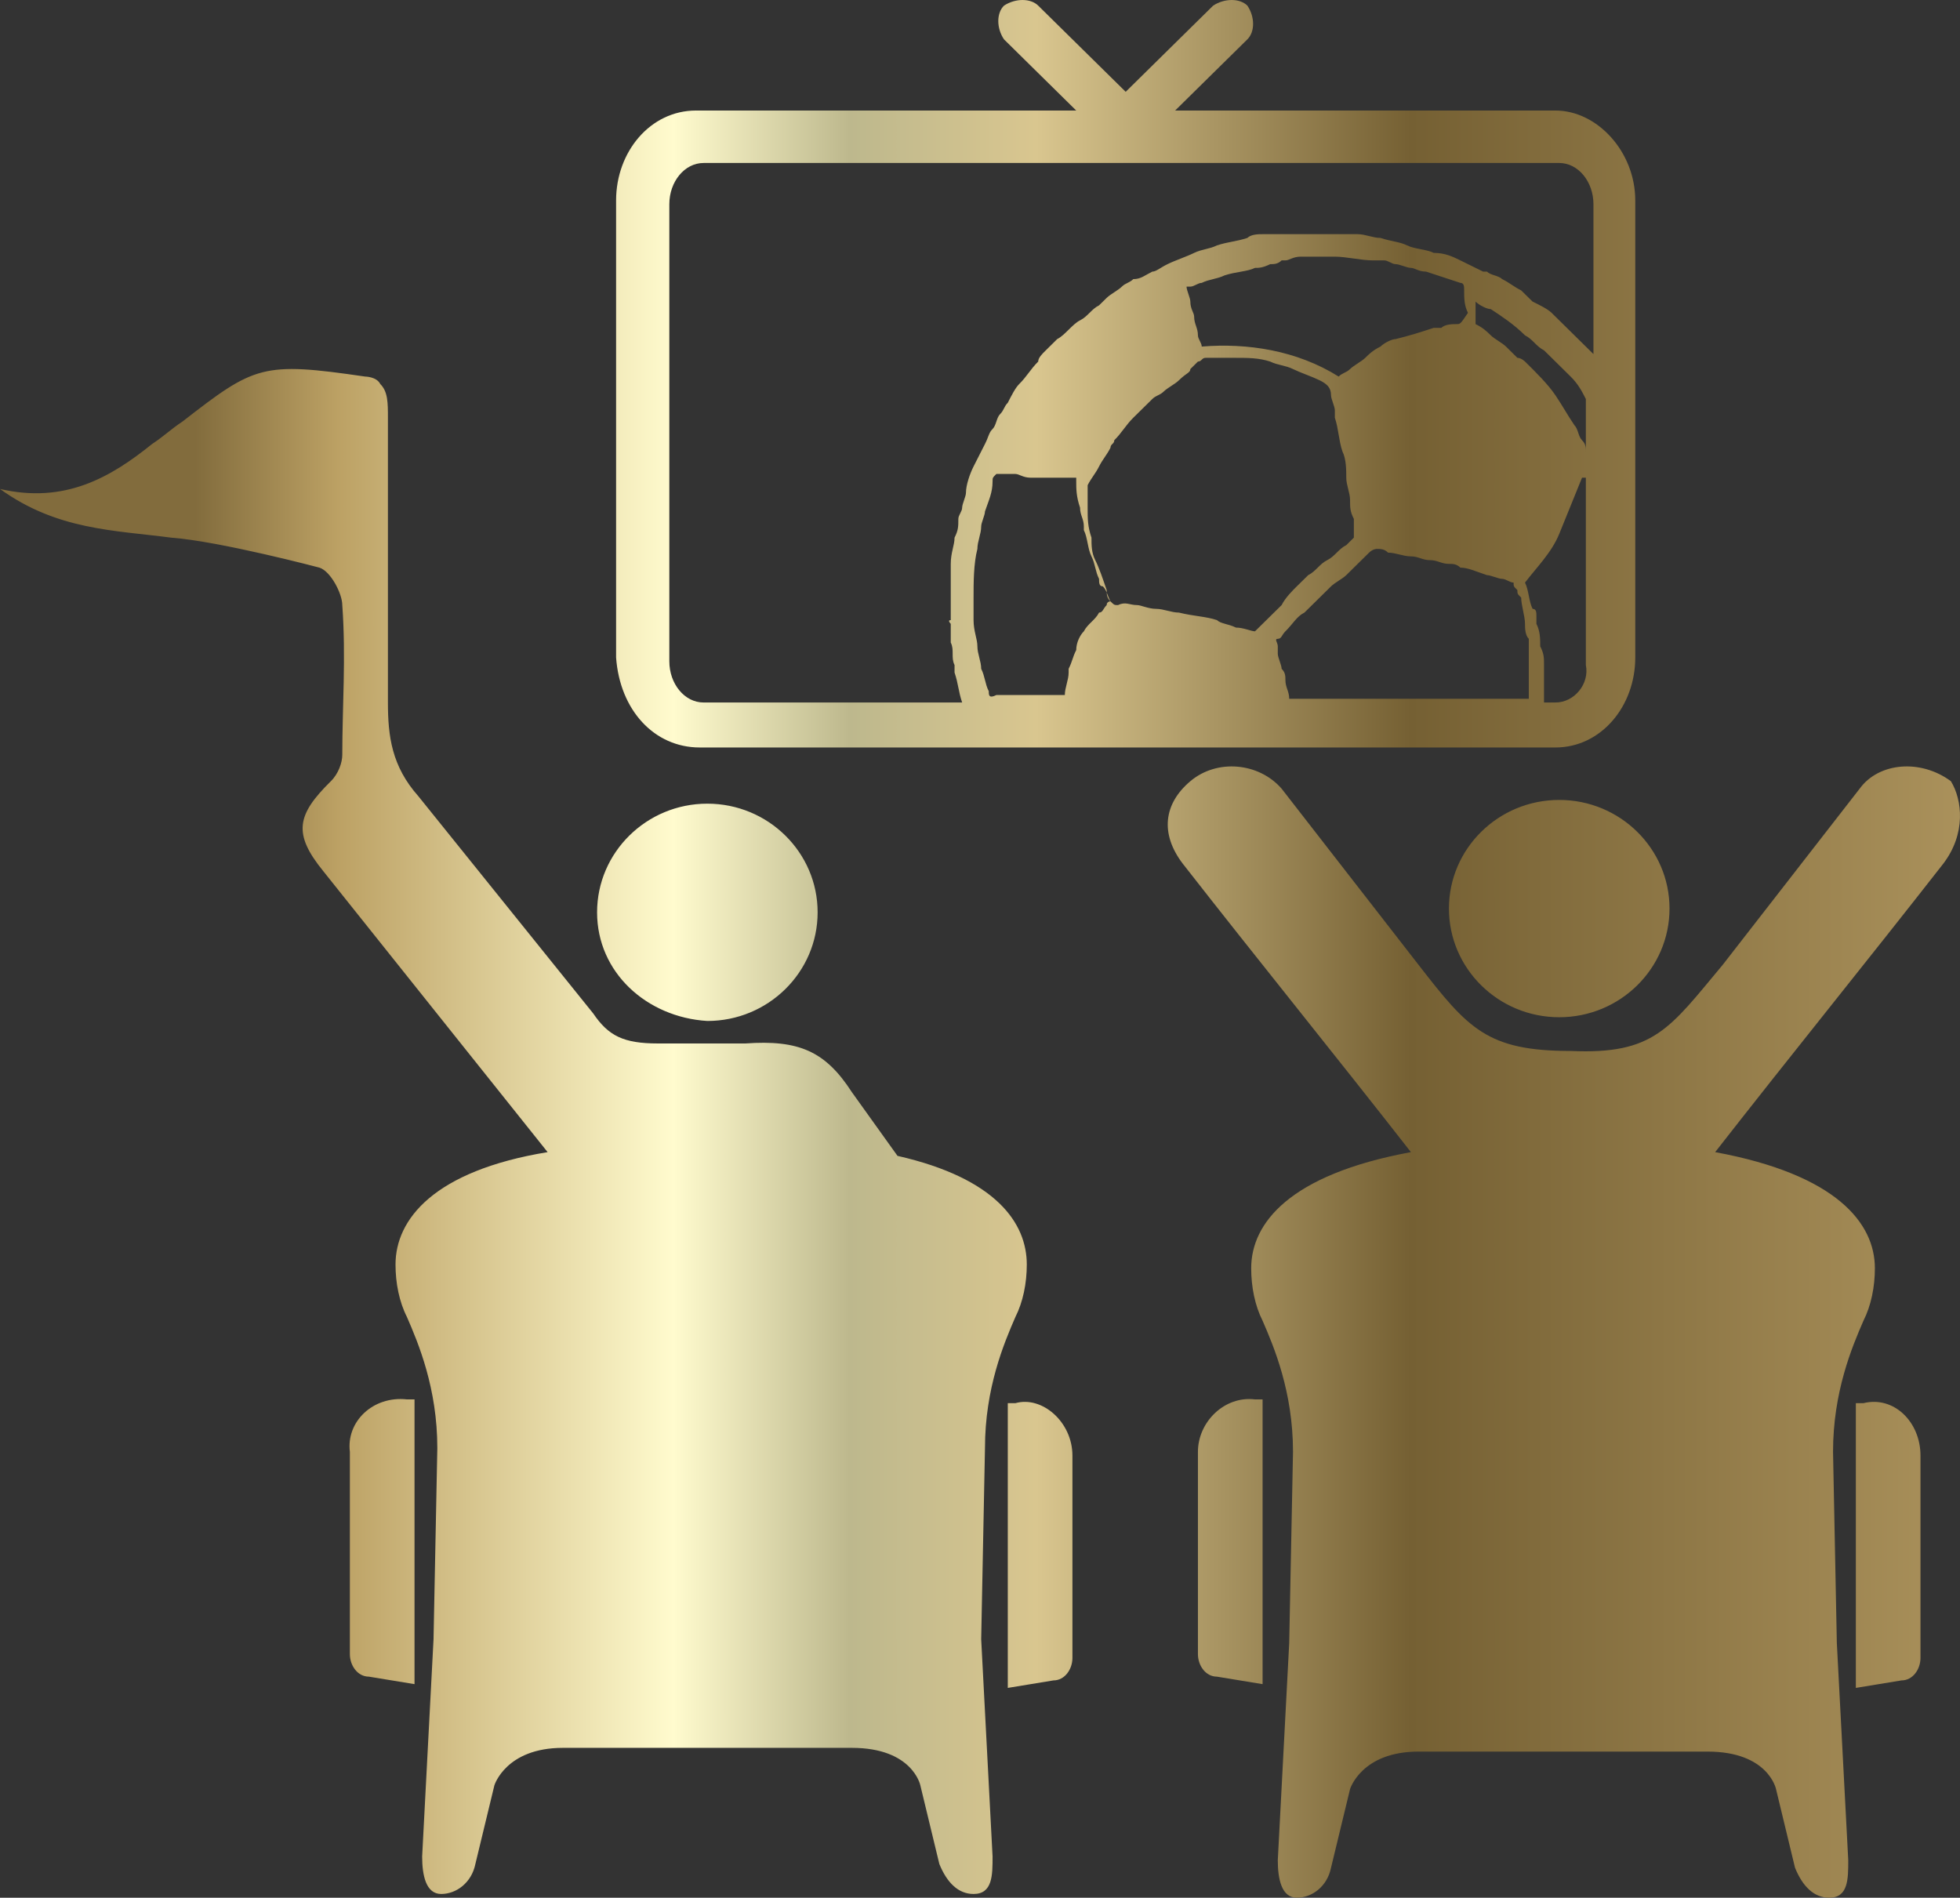 <svg width="63" height="61" viewBox="0 0 63 61" fill="none" xmlns="http://www.w3.org/2000/svg">
<rect x="0" y="0" width="63" height="61" fill="#333333" stroke="none"/>
<path d="M22.492 24.027H49.996C51.463 24.027 52.562 22.702 52.562 21.136V6.443C52.562 4.878 51.34 3.553 49.996 3.553H37.772L40.094 1.265C40.339 1.024 40.339 0.542 40.094 0.181C39.85 -0.06 39.361 -0.06 38.994 0.181L36.183 2.951L33.371 0.181C33.127 -0.06 32.638 -0.06 32.271 0.181C32.027 0.422 32.027 0.903 32.271 1.265L34.593 3.553H22.37C20.903 3.553 19.803 4.878 19.803 6.443V21.136C19.925 22.822 21.025 24.027 22.492 24.027ZM31.782 22.22C31.66 21.979 31.66 21.738 31.538 21.497C31.538 21.257 31.416 21.016 31.416 20.775C31.416 20.534 31.293 20.293 31.293 19.932C31.293 19.691 31.293 19.45 31.293 19.209C31.293 18.727 31.293 18.125 31.416 17.644C31.416 17.403 31.538 17.162 31.538 16.921C31.538 16.801 31.66 16.56 31.66 16.439C31.782 16.078 31.904 15.837 31.904 15.476C31.904 15.355 31.904 15.355 32.027 15.235C32.027 15.235 32.026 15.235 32.149 15.235C32.271 15.235 32.393 15.235 32.638 15.235C32.76 15.235 32.882 15.355 33.127 15.355C33.616 15.355 33.983 15.355 34.471 15.355H34.593V15.476C34.593 15.717 34.594 15.958 34.716 16.319C34.716 16.56 34.838 16.68 34.838 16.921V17.041C34.96 17.282 34.96 17.644 35.083 17.884C35.205 18.125 35.205 18.366 35.327 18.607C35.327 18.727 35.327 18.848 35.449 18.848C35.571 18.968 35.572 19.089 35.694 19.33C35.694 19.33 35.572 19.33 35.572 19.45C35.449 19.571 35.449 19.691 35.327 19.691C35.205 19.932 34.96 20.052 34.838 20.293C34.716 20.414 34.593 20.654 34.593 20.895C34.471 21.136 34.471 21.257 34.349 21.497V21.618C34.349 21.859 34.227 22.1 34.227 22.341H32.027C31.782 22.461 31.782 22.341 31.782 22.22ZM51.096 14.633C50.974 14.633 50.974 14.633 50.974 14.512C50.974 14.392 50.974 14.271 50.851 14.151C50.729 14.031 50.729 13.79 50.607 13.669C50.362 13.308 50.24 13.067 49.996 12.706C49.751 12.345 49.384 11.983 49.018 11.622C49.018 11.622 48.895 11.502 48.773 11.502C48.651 11.381 48.529 11.261 48.407 11.14C48.284 11.02 48.04 10.899 47.918 10.779C47.795 10.658 47.673 10.538 47.429 10.418C47.429 10.177 47.429 9.936 47.429 9.695C47.551 9.815 47.795 9.936 47.918 9.936C48.284 10.177 48.651 10.418 49.018 10.779C49.262 10.899 49.384 11.14 49.629 11.261C49.751 11.381 49.873 11.502 49.996 11.622C50.118 11.742 50.362 11.983 50.484 12.104C50.729 12.345 50.851 12.585 50.974 12.826V14.633H51.096ZM47.795 18.487C47.918 18.487 48.162 18.607 48.284 18.607C48.406 18.607 48.529 18.727 48.651 18.727C48.651 18.848 48.651 18.848 48.773 18.968C48.773 19.089 48.773 19.089 48.895 19.209C48.895 19.45 49.018 19.811 49.018 20.052C49.018 20.173 49.018 20.414 49.14 20.534C49.14 20.654 49.14 20.775 49.14 21.016C49.14 21.257 49.14 21.497 49.14 21.738C49.14 21.859 49.14 21.979 49.14 22.22C49.14 22.341 49.14 22.341 49.14 22.461H41.439C41.439 22.22 41.317 22.1 41.317 21.859C41.317 21.738 41.317 21.618 41.195 21.497C41.195 21.377 41.072 21.136 41.072 21.016C41.072 20.895 41.072 20.775 41.072 20.775C41.072 20.654 40.95 20.534 41.072 20.534C41.194 20.534 41.194 20.414 41.317 20.293C41.561 20.052 41.683 19.811 41.928 19.691C42.172 19.45 42.295 19.33 42.539 19.089C42.661 18.968 42.661 18.968 42.783 18.848C42.906 18.727 43.15 18.607 43.273 18.487C43.517 18.246 43.761 18.005 44.006 17.764C44.128 17.644 44.251 17.644 44.251 17.644C44.373 17.644 44.495 17.644 44.617 17.764C44.861 17.764 45.106 17.884 45.351 17.884C45.595 17.884 45.717 18.005 45.962 18.005C46.206 18.005 46.328 18.125 46.573 18.125C46.695 18.125 46.818 18.125 46.94 18.246C47.184 18.246 47.429 18.366 47.795 18.487ZM46.817 10.418C46.695 10.418 46.451 10.418 46.328 10.538C46.206 10.538 46.206 10.538 46.084 10.538C45.717 10.658 45.351 10.779 44.862 10.899C44.739 10.899 44.495 11.02 44.373 11.14C44.128 11.261 44.006 11.381 43.884 11.502C43.761 11.622 43.517 11.742 43.395 11.863C43.272 11.983 43.15 11.983 43.028 12.104C41.684 11.261 40.094 11.02 38.627 11.14C38.627 11.02 38.505 10.899 38.505 10.779C38.505 10.538 38.383 10.418 38.383 10.177C38.383 10.056 38.261 9.936 38.261 9.695C38.261 9.575 38.139 9.334 38.139 9.213H38.261C38.383 9.213 38.505 9.093 38.627 9.093C38.872 8.972 39.117 8.972 39.361 8.852C39.728 8.731 40.094 8.732 40.339 8.611C40.461 8.611 40.583 8.611 40.828 8.491C40.95 8.491 41.072 8.491 41.195 8.37H41.317C41.439 8.37 41.561 8.25 41.806 8.25C42.172 8.25 42.539 8.25 42.906 8.25C43.273 8.25 43.761 8.37 44.128 8.37C44.25 8.37 44.373 8.37 44.495 8.37C44.617 8.37 44.739 8.491 44.862 8.491C44.984 8.491 45.228 8.611 45.351 8.611C45.473 8.611 45.595 8.731 45.839 8.731C46.206 8.852 46.573 8.972 46.94 9.093C47.062 9.093 47.062 9.213 47.062 9.334C47.062 9.575 47.062 9.815 47.184 10.056C46.94 10.418 46.94 10.418 46.817 10.418ZM38.261 11.863C38.383 11.742 38.383 11.742 38.505 11.622C38.627 11.622 38.628 11.502 38.75 11.502C39.117 11.502 39.361 11.502 39.727 11.502C40.094 11.502 40.461 11.502 40.828 11.622C41.072 11.742 41.317 11.742 41.561 11.863C41.806 11.983 42.172 12.104 42.417 12.224C42.661 12.345 42.783 12.465 42.783 12.706C42.783 12.826 42.906 13.067 42.906 13.188C42.906 13.188 42.906 13.188 42.906 13.308V13.428C43.028 13.79 43.028 14.151 43.15 14.512C43.273 14.753 43.273 15.114 43.273 15.355C43.273 15.596 43.395 15.837 43.395 16.078C43.395 16.319 43.395 16.439 43.517 16.68V16.801C43.517 16.921 43.517 16.921 43.517 17.041C43.517 17.162 43.517 17.282 43.517 17.282C43.395 17.403 43.395 17.403 43.273 17.523C43.028 17.644 42.906 17.884 42.661 18.005C42.417 18.125 42.295 18.366 42.05 18.487C41.928 18.607 41.806 18.727 41.683 18.848C41.561 18.968 41.317 19.209 41.195 19.45C40.95 19.691 40.583 20.052 40.339 20.293C40.216 20.293 39.972 20.173 39.727 20.173C39.483 20.052 39.239 20.052 39.116 19.932C38.75 19.811 38.383 19.811 37.894 19.691C37.649 19.691 37.405 19.571 37.161 19.571C36.916 19.571 36.672 19.45 36.55 19.45C36.305 19.45 36.183 19.33 35.938 19.45C35.816 19.45 35.816 19.45 35.694 19.33C35.572 19.209 35.572 19.089 35.572 18.968C35.449 18.607 35.327 18.246 35.205 18.005C35.083 17.764 35.083 17.523 35.083 17.282C34.96 16.921 34.96 16.68 34.96 16.319C34.96 16.078 34.96 15.958 34.96 15.717V15.596C35.083 15.355 35.205 15.235 35.327 14.994C35.449 14.753 35.572 14.633 35.694 14.392C35.694 14.271 35.816 14.271 35.816 14.151C36.06 13.91 36.183 13.669 36.427 13.428C36.672 13.188 36.794 13.067 37.038 12.826C37.16 12.706 37.283 12.706 37.405 12.585C37.527 12.465 37.772 12.345 37.894 12.224C38.138 11.983 38.261 11.983 38.261 11.863ZM49.996 22.581H49.629V22.461C49.629 22.1 49.629 21.738 49.629 21.377C49.629 21.136 49.629 21.016 49.507 20.775C49.507 20.534 49.507 20.293 49.385 20.052C49.385 19.932 49.385 19.811 49.385 19.811C49.385 19.691 49.384 19.571 49.262 19.571C49.14 19.33 49.14 18.968 49.018 18.727C49.384 18.246 49.873 17.764 50.118 17.162C50.362 16.56 50.607 15.957 50.851 15.355H50.974V21.377C51.096 21.979 50.607 22.581 49.996 22.581ZM21.514 6.564C21.514 5.841 22.003 5.239 22.614 5.239H50.118C50.729 5.239 51.218 5.841 51.218 6.564V11.381L51.096 11.261C50.851 11.02 50.729 10.899 50.484 10.658C50.24 10.418 50.118 10.297 49.873 10.056C49.751 9.936 49.507 9.815 49.262 9.695C49.14 9.575 49.018 9.454 48.895 9.334C48.651 9.213 48.529 9.093 48.284 8.972C48.162 8.852 47.918 8.852 47.795 8.731H47.673C47.428 8.611 47.184 8.491 46.94 8.37C46.695 8.25 46.451 8.129 46.084 8.129C45.84 8.009 45.473 8.009 45.228 7.888C44.984 7.768 44.739 7.768 44.373 7.648C44.128 7.648 43.884 7.527 43.639 7.527C43.395 7.527 43.15 7.527 42.783 7.527C42.417 7.527 42.05 7.527 41.806 7.527C41.684 7.527 41.439 7.527 41.317 7.527C41.072 7.527 40.828 7.527 40.583 7.527C40.461 7.527 40.217 7.527 40.094 7.648C39.727 7.768 39.483 7.768 39.116 7.888C38.872 8.009 38.627 8.009 38.383 8.129C38.139 8.25 37.772 8.37 37.527 8.491C37.283 8.611 37.16 8.731 37.038 8.731C36.794 8.852 36.672 8.972 36.427 8.972C36.305 9.093 36.183 9.093 36.06 9.213C35.938 9.334 35.694 9.454 35.572 9.575C35.449 9.695 35.449 9.695 35.327 9.815C35.083 9.936 34.96 10.177 34.716 10.297C34.471 10.418 34.227 10.779 33.982 10.899C33.86 11.02 33.738 11.14 33.616 11.261C33.493 11.381 33.371 11.502 33.371 11.622C33.127 11.863 33.004 12.104 32.76 12.345C32.638 12.465 32.515 12.706 32.393 12.947C32.271 13.067 32.271 13.188 32.149 13.308C32.026 13.428 32.027 13.669 31.904 13.79C31.782 13.91 31.782 14.031 31.66 14.271C31.538 14.512 31.415 14.753 31.293 14.994C31.171 15.235 31.049 15.596 31.049 15.837C31.049 15.958 30.926 16.198 30.926 16.319C30.926 16.439 30.804 16.56 30.804 16.68C30.804 16.921 30.804 17.041 30.682 17.282C30.682 17.523 30.56 17.764 30.56 18.125C30.56 18.607 30.56 19.089 30.56 19.691C30.56 19.811 30.56 19.811 30.56 19.932C30.437 19.932 30.56 20.052 30.56 20.052C30.56 20.173 30.56 20.293 30.56 20.414C30.56 20.534 30.56 20.534 30.56 20.654C30.682 20.895 30.56 21.136 30.682 21.377C30.682 21.377 30.682 21.497 30.682 21.618C30.804 21.979 30.804 22.22 30.926 22.581H22.614C22.003 22.581 21.514 21.979 21.514 21.257V6.564ZM53.663 29.205C53.663 31.132 52.074 32.698 50.118 32.698C48.162 32.698 46.573 31.132 46.573 29.205C46.573 27.278 48.162 25.713 50.118 25.713C52.074 25.713 53.663 27.278 53.663 29.205ZM62.464 27.76C60.019 30.891 57.574 33.902 55.13 37.034C59.041 37.756 60.264 39.322 60.264 40.767C60.264 41.369 60.141 41.971 59.897 42.453C59.53 43.296 58.919 44.741 58.919 46.668L59.041 52.81L59.408 59.796C59.408 60.398 59.408 61 58.797 61C58.308 61 57.941 60.639 57.697 60.036L57.086 57.507C57.086 57.507 56.841 56.303 54.885 56.303C54.641 56.303 52.563 56.303 50.484 56.303C50.362 56.303 50.118 56.303 49.996 56.303C47.918 56.303 45.717 56.303 45.595 56.303C43.761 56.303 43.395 57.507 43.395 57.507L42.783 60.036C42.661 60.639 42.172 61 41.683 61C41.194 61 41.072 60.398 41.072 59.796L41.439 52.81L41.561 46.668C41.561 44.741 40.95 43.296 40.583 42.453C40.339 41.971 40.217 41.369 40.217 40.767C40.217 39.322 41.439 37.756 45.351 37.034C42.906 33.902 40.461 30.891 38.016 27.76C37.283 26.797 37.405 25.833 38.261 25.111C39.116 24.388 40.461 24.508 41.195 25.351L45.595 31.012C47.184 33.059 47.795 33.782 50.484 33.782C53.174 33.902 53.663 33.059 55.374 31.012L59.775 25.351C60.386 24.508 61.73 24.388 62.708 25.111C63.075 25.713 63.197 26.797 62.464 27.76ZM61.73 46.789V53.292C61.73 53.654 61.486 54.015 61.119 54.015L59.652 54.256V45.103H59.897C60.875 44.862 61.73 45.705 61.73 46.789ZM40.339 44.982H40.583V54.135L39.116 53.894C38.75 53.894 38.505 53.533 38.505 53.172V46.668C38.505 45.705 39.361 44.862 40.339 44.982ZM19.192 29.326C19.192 27.399 20.781 25.833 22.736 25.833C24.692 25.833 26.281 27.399 26.281 29.326C26.281 31.253 24.692 32.818 22.736 32.818C20.781 32.698 19.192 31.253 19.192 29.326ZM31.538 52.69L31.904 59.675C31.904 60.277 31.904 60.88 31.293 60.88C30.804 60.88 30.438 60.518 30.193 59.916L29.582 57.387C29.582 57.387 29.337 56.183 27.382 56.183C27.137 56.183 25.059 56.183 22.981 56.183C22.859 56.183 22.614 56.183 22.492 56.183C20.414 56.183 18.214 56.183 18.091 56.183C16.258 56.183 15.891 57.387 15.891 57.387L15.28 59.916C15.158 60.518 14.669 60.88 14.18 60.88C13.691 60.88 13.569 60.277 13.569 59.675L13.935 52.69L14.057 46.548C14.057 44.621 13.447 43.176 13.08 42.333C12.835 41.851 12.713 41.249 12.713 40.647C12.713 39.201 13.935 37.636 17.602 37.034L10.39 28.001C9.412 26.797 9.535 26.195 10.635 25.111C10.88 24.87 11.002 24.508 11.002 24.267C11.002 22.702 11.124 21.136 11.002 19.45C11.002 19.089 10.635 18.366 10.268 18.246C10.268 18.246 7.09 17.403 5.501 17.282C3.667 17.041 1.834 17.041 0 15.717C2.078 16.198 3.545 15.355 4.89 14.271C5.256 14.031 5.501 13.79 5.867 13.549C8.19 11.742 8.435 11.622 11.735 12.104C11.735 12.104 12.102 12.104 12.224 12.345C12.468 12.585 12.469 12.947 12.469 13.428C12.469 19.571 12.469 19.571 12.469 22.581C12.469 23.665 12.591 24.629 13.446 25.592L19.069 32.578C19.558 33.3 20.047 33.541 21.147 33.541H23.959C25.67 33.42 26.526 33.782 27.382 35.107L28.848 37.154C32.027 37.877 33.004 39.322 33.004 40.647C33.004 41.249 32.882 41.851 32.638 42.333C32.271 43.176 31.66 44.621 31.66 46.548L31.538 52.69ZM34.471 46.789V53.292C34.471 53.654 34.227 54.015 33.86 54.015L32.393 54.256V45.103H32.638C33.494 44.862 34.471 45.705 34.471 46.789ZM13.08 44.982H13.324V54.135L11.857 53.894C11.491 53.894 11.246 53.533 11.246 53.172V46.668C11.124 45.705 11.98 44.862 13.08 44.982Z" fill="url(#paint0_linear)"/>
<defs>
<linearGradient id="paint0_linear" x1="-0.042" y1="30.501" x2="62.997" y2="30.501" gradientUnits="userSpaceOnUse">
<stop offset="0.1" stop-color="#826C3D"/>
<stop offset="0.173" stop-color="#BCA164"/>
<stop offset="0.344" stop-color="#FFFBCE"/>
<stop offset="0.434" stop-color="#BDB88D"/>
<stop offset="0.529" stop-color="#D9C68F"/>
<stop offset="0.72" stop-color="#756033"/>
<stop offset="1" stop-color="#AA915B"/>
</linearGradient>
</defs>
</svg>
